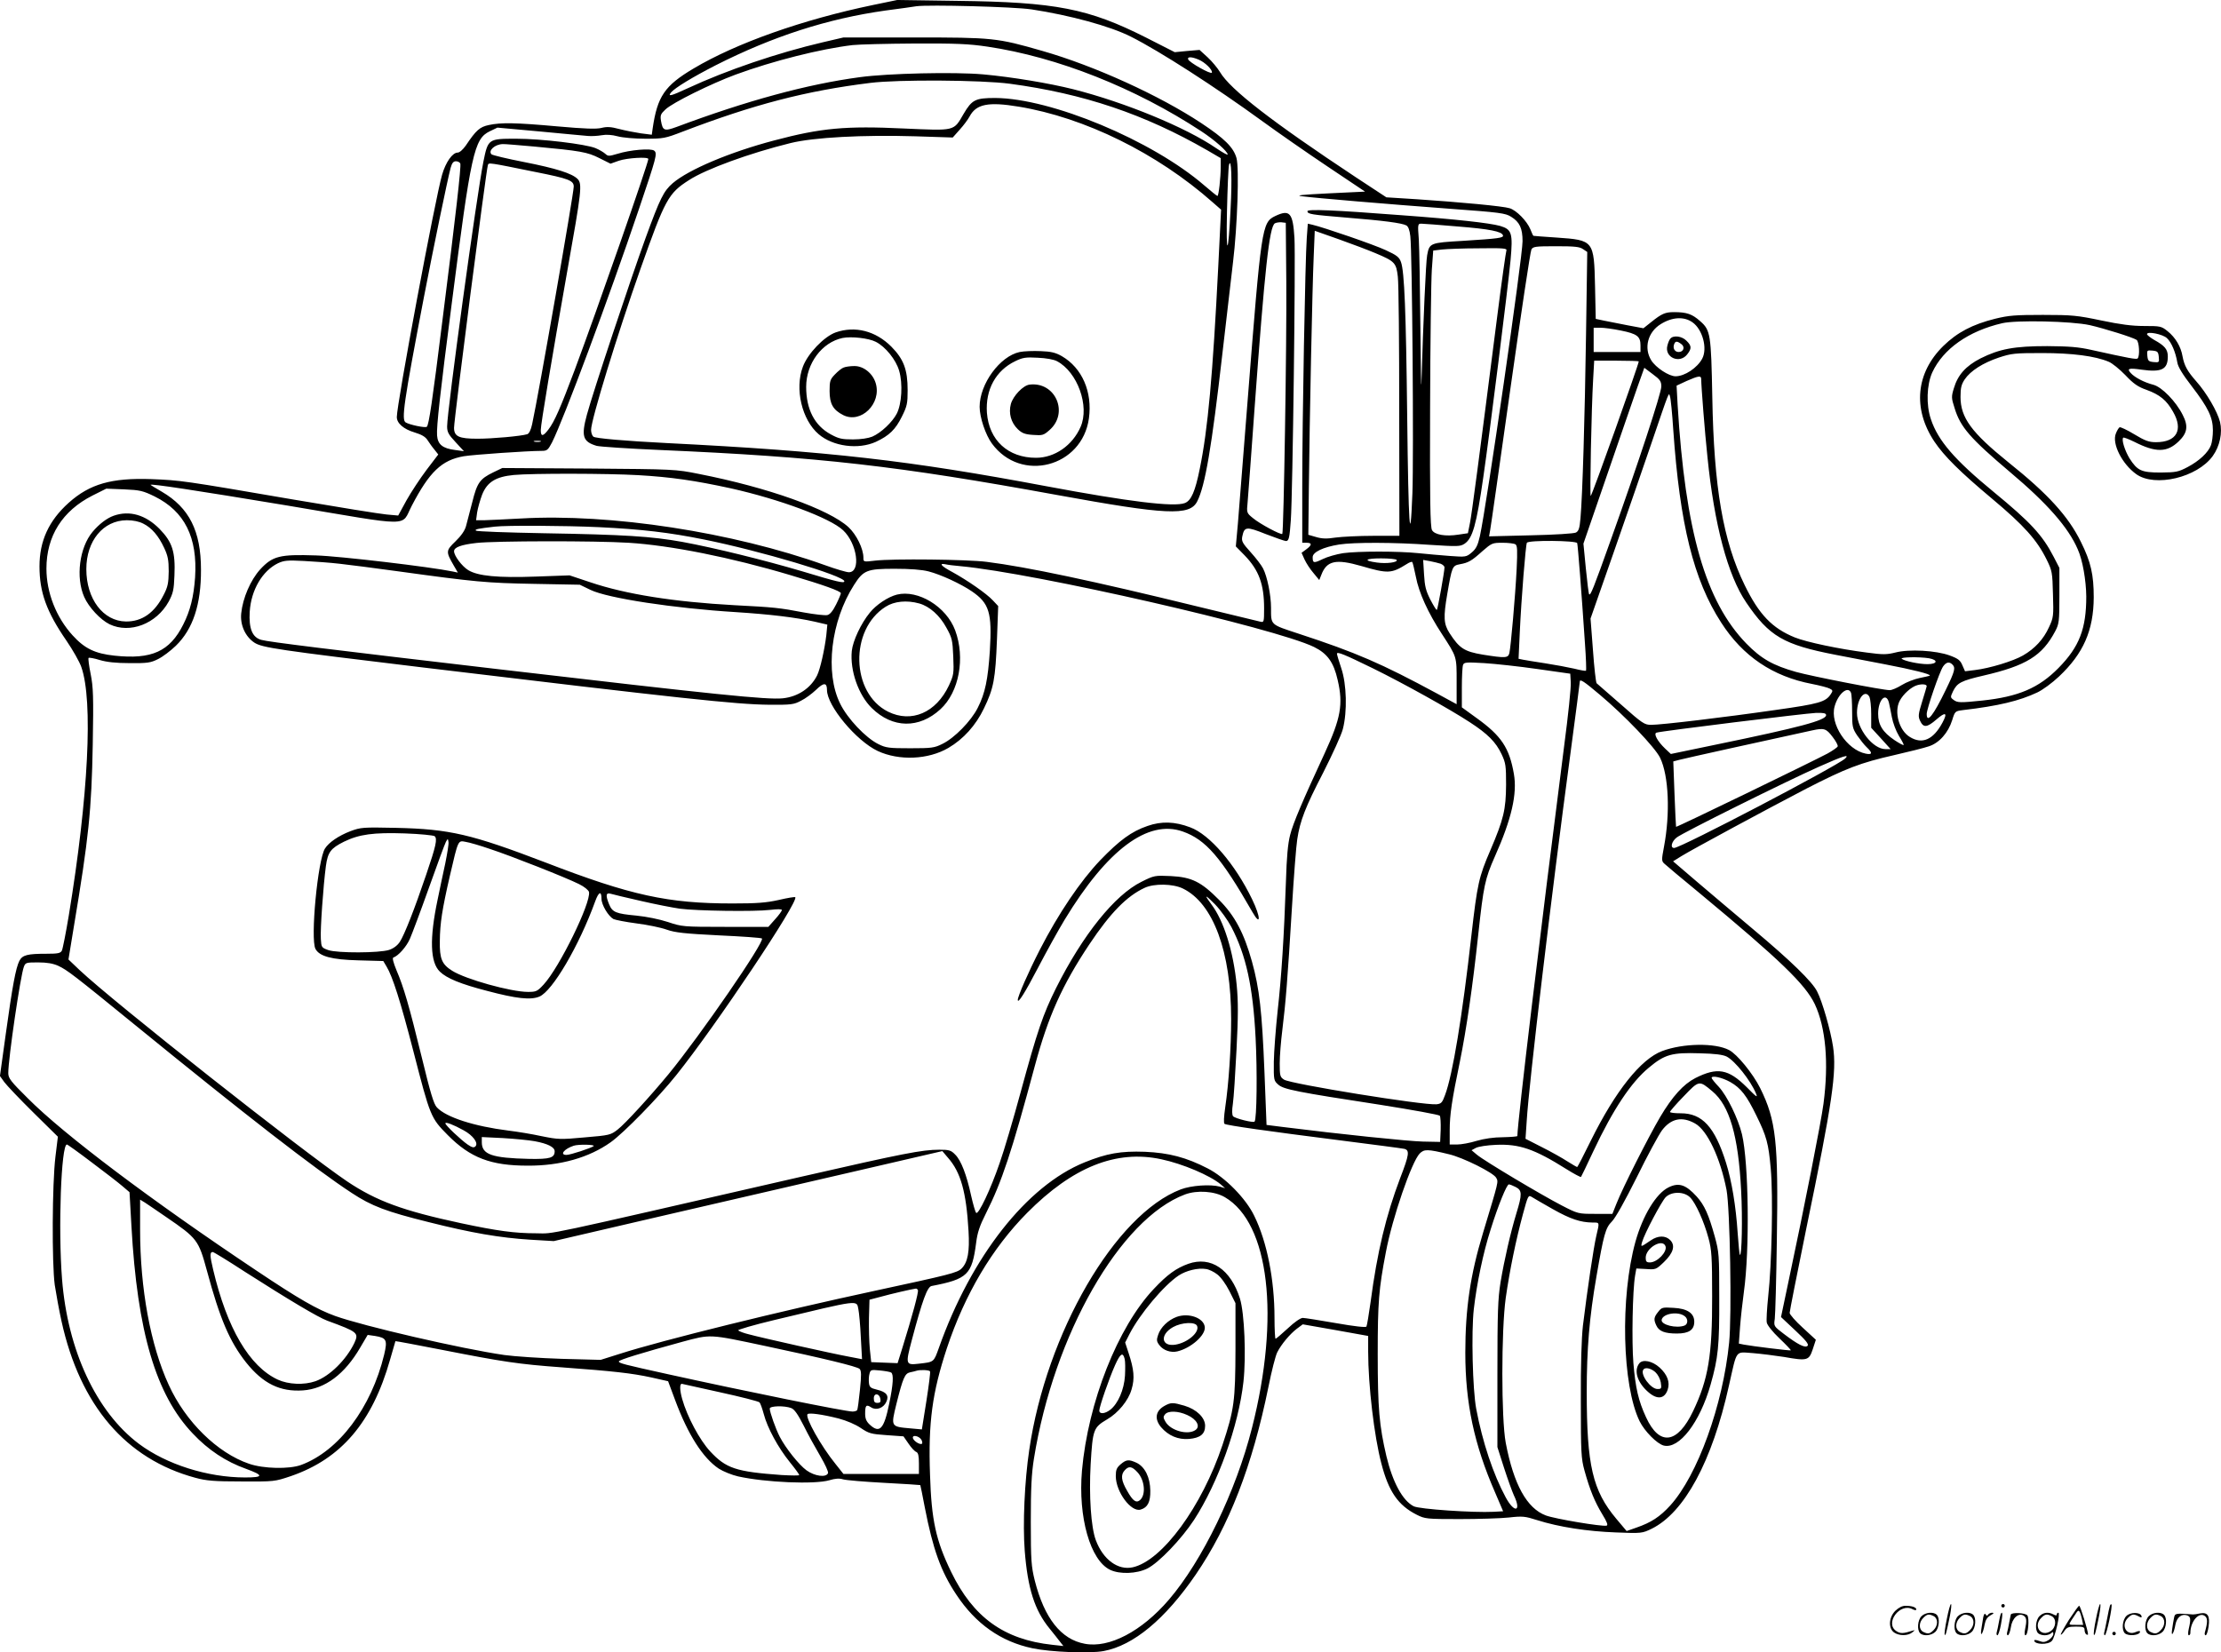 <svg version="1.0" xmlns="http://www.w3.org/2000/svg"
  viewBox="0 0 1280.432 952.824"
 preserveAspectRatio="xMidYMid meet">
<g transform="translate(-0.234,952.99) scale(0.1,-0.1)"
fill="#000000" stroke="none">
<path d="M5035 9501 c-404 -84 -787 -219 -1034 -366 -167 -99 -209 -161 -236
-346 l-5 -36 -63 8 c-34 5 -90 16 -125 25 -48 13 -71 14 -103 6 -29 -7 -95 -5
-252 9 -244 22 -326 23 -396 8 -53 -11 -74 -30 -133 -118 -17 -24 -36 -41 -47
-41 -30 0 -69 -55 -90 -128 -39 -134 -261 -1320 -261 -1397 0 -36 39 -70 103
-89 40 -12 62 -25 74 -44 10 -15 27 -40 40 -55 l22 -28 -67 -88 c-37 -49 -89
-128 -116 -176 l-48 -88 -67 6 c-36 3 -277 42 -536 86 -640 110 -650 111 -820
118 -230 8 -355 -28 -476 -136 -115 -103 -169 -220 -169 -367 0 -149 40 -261
155 -428 37 -54 76 -123 86 -152 69 -195 41 -746 -72 -1433 -17 -102 -35 -193
-40 -203 -8 -15 -23 -18 -88 -18 -111 0 -139 -7 -157 -41 -21 -42 -40 -145
-78 -419 l-34 -245 25 -35 c14 -19 89 -98 167 -175 l142 -140 -14 -115 c-19
-155 -21 -615 -4 -740 8 -52 25 -146 39 -209 107 -486 371 -795 772 -903 63
-17 107 -21 266 -21 189 -1 190 -1 285 31 290 100 469 311 571 671 16 57 30
105 31 107 2 1 125 -22 273 -51 346 -68 438 -82 686 -100 298 -22 405 -34 515
-58 l98 -22 41 -110 c74 -199 160 -333 251 -394 25 -16 76 -37 112 -45 158
-35 441 -47 526 -22 33 10 57 12 79 5 17 -5 124 -14 237 -20 113 -6 206 -12
208 -13 1 -2 13 -59 26 -129 47 -241 92 -368 182 -503 111 -168 257 -271 439
-309 103 -22 331 -31 410 -16 172 32 354 183 531 441 192 281 326 626 419
1082 18 91 41 181 51 200 24 47 72 104 112 135 l35 26 188 -33 189 -34 0 -90
c0 -195 35 -490 76 -645 42 -163 97 -242 204 -296 48 -24 56 -25 247 -25 109
0 237 4 284 9 79 9 94 7 163 -15 126 -40 290 -65 453 -71 150 -6 153 -5 207
21 189 93 349 388 446 826 48 212 34 194 138 187 48 -4 128 -14 179 -22 135
-24 144 -21 166 44 l18 55 -75 69 c-42 38 -76 77 -76 86 0 10 43 227 95 482
152 735 177 908 155 1054 -14 93 -62 261 -92 318 -28 56 -150 175 -367 357
-102 85 -247 209 -324 274 l-139 119 48 30 c65 40 484 266 720 389 228 117
310 149 509 194 83 19 171 41 197 50 60 19 112 78 135 151 16 52 17 52 62 58
205 24 325 53 429 102 30 14 86 55 125 92 140 132 199 265 200 456 0 130 -16
204 -74 320 -72 147 -190 277 -418 459 -212 171 -276 257 -276 377 0 53 5 72
24 101 34 50 105 95 197 126 73 24 91 26 249 26 174 0 305 -17 384 -50 20 -8
63 -43 96 -77 47 -50 73 -68 122 -85 77 -28 116 -60 153 -126 61 -105 21 -176
-98 -176 -41 0 -63 8 -126 46 -41 25 -80 43 -84 40 -5 -3 -15 -19 -21 -35 -25
-58 35 -177 118 -236 108 -76 350 -19 440 105 41 57 57 134 42 197 -15 60 -78
168 -137 234 -51 58 -69 90 -79 144 -9 55 -41 109 -86 145 -36 29 -42 30 -135
30 -71 0 -138 9 -248 32 -138 29 -168 32 -336 32 -160 0 -197 -3 -275 -22
-132 -33 -219 -79 -299 -157 -158 -155 -178 -361 -52 -551 57 -85 149 -176
333 -330 185 -155 259 -238 315 -352 31 -63 33 -73 36 -199 4 -125 3 -135 -23
-190 -31 -69 -82 -124 -150 -163 -57 -33 -193 -74 -277 -84 l-57 -7 -15 34
c-12 29 -24 39 -73 57 -78 29 -235 38 -314 17 -49 -12 -70 -13 -165 0 -158 20
-347 60 -414 87 -131 53 -207 133 -289 301 -125 255 -178 565 -187 1085 -7
362 -10 386 -70 438 -46 41 -77 52 -151 52 -51 0 -71 -9 -132 -58 l-44 -35
-91 17 c-50 10 -112 22 -137 27 l-47 10 -4 187 c-6 266 -7 267 -222 282 -72 5
-132 9 -133 10 -2 0 -10 17 -18 38 -20 48 -80 109 -119 121 -36 12 -283 35
-536 52 l-175 11 -175 115 c-485 321 -725 507 -784 607 -14 23 -46 62 -71 85
l-47 43 -71 -6 -72 -7 -165 84 c-333 168 -520 205 -1090 212 l-345 5 -140 -29z
m913 -25 c223 -34 455 -97 575 -158 165 -83 485 -289 757 -487 85 -62 253
-179 374 -260 l218 -146 -208 -10 c-163 -8 -197 -12 -154 -17 77 -10 477 -44
852 -72 287 -21 319 -25 352 -46 49 -30 66 -66 66 -141 0 -94 -208 -1530 -246
-1701 -12 -53 -22 -73 -47 -94 -31 -26 -34 -27 -127 -20 -52 4 -133 11 -180
16 -115 12 -349 12 -435 0 -38 -6 -91 -21 -117 -34 -52 -25 -58 -24 -58 11 0
29 60 58 153 73 84 13 315 13 524 -2 158 -10 173 -10 198 6 47 31 69 107 109
386 36 246 143 1100 157 1251 14 155 7 176 -60 196 -60 17 -256 39 -571 62
-389 30 -540 36 -540 23 0 -17 22 -20 225 -37 212 -17 319 -31 345 -45 11 -6
19 -26 23 -62 11 -95 20 -1268 12 -1483 -13 -333 -23 -192 -30 440 -7 609 -16
840 -36 894 -10 28 -24 39 -87 68 -68 32 -359 132 -424 147 l-26 6 -6 -83 c-9
-124 -26 -1055 -26 -1428 l0 -329 25 0 c32 0 32 -13 -2 -38 l-27 -20 17 -38
c10 -22 33 -57 52 -79 l33 -40 12 30 c31 82 84 93 230 51 154 -45 174 -44 262
11 15 10 29 15 32 12 3 -3 12 -41 21 -85 17 -91 70 -208 150 -330 87 -134 85
-128 85 -274 l0 -131 -112 61 c-324 175 -465 236 -800 346 -164 54 -158 48
-158 149 0 73 -22 181 -46 227 -9 18 -41 60 -71 93 -47 52 -54 64 -49 90 12
59 23 60 136 15 57 -22 109 -40 116 -40 17 0 21 19 28 120 11 153 28 1512 21
1628 -9 145 -27 166 -111 126 -77 -37 -80 -62 -159 -1064 -25 -316 -50 -635
-56 -708 l-12 -133 51 -52 c82 -85 112 -166 112 -305 0 -80 -1 -82 -22 -77
-13 3 -178 43 -368 89 -592 145 -978 227 -1210 256 -108 14 -541 19 -642 7
-68 -8 -68 -8 -68 17 0 52 -40 133 -86 176 -112 103 -465 229 -863 307 -134
27 -142 27 -635 31 l-498 3 -52 -25 c-78 -38 -93 -60 -121 -172 -14 -54 -30
-117 -36 -138 -7 -26 -28 -56 -61 -88 -55 -53 -56 -59 -11 -137 l25 -43 -28 6
c-130 27 -653 89 -790 93 -209 7 -250 -3 -322 -81 -55 -61 -100 -164 -109
-253 -7 -66 23 -134 76 -169 45 -29 132 -42 971 -143 1489 -179 1806 -213
1995 -215 129 -1 144 1 185 23 25 12 64 41 87 63 44 43 63 43 63 -1 0 -91 169
-294 293 -352 123 -57 291 -50 407 18 87 51 158 130 205 228 56 116 66 168 75
399 l7 191 -31 33 c-36 39 -146 115 -233 163 -64 34 -81 53 -40 45 12 -3 51
-8 87 -11 431 -40 1812 -356 2038 -466 77 -38 113 -88 136 -190 33 -141 18
-221 -75 -423 -127 -274 -182 -403 -199 -471 -13 -50 -20 -129 -24 -265 -11
-320 -26 -554 -48 -750 -11 -102 -21 -234 -22 -293 -1 -106 0 -109 26 -132 31
-27 105 -42 588 -116 184 -29 338 -57 343 -63 4 -6 6 -42 5 -81 l-3 -70 -100
2 c-85 2 -472 42 -806 84 l-95 12 -12 306 c-14 350 -29 481 -72 636 -46 165
-99 265 -190 356 -103 104 -157 131 -278 137 -92 4 -95 4 -169 -33 -154 -76
-338 -305 -493 -614 -74 -149 -107 -244 -204 -601 -41 -151 -95 -335 -121
-408 -51 -149 -122 -299 -135 -286 -5 5 -18 50 -29 99 -26 120 -58 204 -92
237 -24 25 -35 28 -91 28 -100 0 -207 -21 -793 -155 -1543 -354 -1421 -328
-1530 -327 -126 0 -227 14 -434 58 -336 72 -488 128 -657 241 -256 173 -1347
1034 -1543 1219 l-64 61 31 189 c86 514 102 671 109 1049 5 279 3 332 -12 408
-10 49 -15 90 -12 93 3 3 32 -2 64 -12 40 -12 93 -18 173 -18 102 -1 121 2
163 23 27 13 73 48 103 77 99 96 146 239 145 439 0 223 -68 357 -225 449 -36
21 -66 39 -66 40 0 8 250 -30 793 -120 731 -123 649 -123 713 -1 102 196 173
264 300 286 53 9 367 31 450 31 30 0 36 5 59 49 68 136 325 825 501 1346 101
299 107 320 88 336 -18 15 -139 5 -212 -18 -48 -14 -54 -15 -70 0 -10 9 -35
24 -57 33 -57 23 -311 54 -456 54 -162 0 -163 0 -190 -133 -38 -190 -209
-1434 -209 -1526 0 -33 8 -47 49 -91 l48 -52 -51 7 c-72 9 -100 32 -104 84 -4
48 18 247 84 756 112 873 129 954 220 998 l44 21 243 -22 c133 -13 258 -24
278 -26 20 -2 56 0 79 4 27 5 60 3 93 -6 29 -8 101 -14 160 -14 103 0 114 2
215 41 411 157 710 235 1082 281 159 20 641 17 805 -5 424 -57 775 -175 1138
-384 l77 -45 0 -47 c0 -67 -12 -171 -19 -171 -3 0 -37 27 -76 61 -301 260
-882 502 -1205 504 -115 0 -134 -10 -182 -91 -59 -102 -46 -98 -345 -85 -336
16 -477 3 -748 -69 -254 -67 -491 -167 -584 -246 -53 -46 -73 -87 -156 -314
-87 -239 -306 -897 -339 -1021 -34 -125 -24 -156 56 -180 18 -5 184 -16 368
-24 918 -40 1365 -91 2290 -260 626 -114 761 -121 804 -37 46 89 84 313 146
857 23 198 50 434 61 525 25 205 36 537 20 598 -17 62 -69 113 -203 202 -242
160 -615 330 -915 416 -264 76 -285 78 -743 78 l-405 0 -120 -28 c-260 -61
-552 -160 -778 -265 -97 -45 -117 -50 -96 -24 23 27 125 89 258 157 330 167
644 268 976 315 83 11 164 22 180 25 71 10 564 -3 663 -18z m-253 -215 c404
-60 852 -238 1233 -488 79 -52 152 -117 152 -134 0 -5 -30 12 -67 37 -174 119
-523 263 -822 339 -139 35 -355 71 -520 86 -167 15 -549 6 -711 -16 -306 -41
-653 -136 -1057 -287 -71 -26 -80 -22 -90 35 -5 32 -2 40 26 66 41 39 264 149
405 201 215 79 489 148 674 170 37 4 198 8 357 9 239 1 313 -2 420 -18z m1218
-75 c36 -15 81 -59 76 -75 -5 -12 -131 59 -137 77 -5 16 21 15 61 -2z m-1038
-271 c381 -63 798 -268 1119 -552 l48 -42 -16 -323 c-32 -634 -60 -944 -107
-1172 -26 -129 -49 -183 -86 -197 -62 -24 -323 8 -798 97 -792 149 -1254 202
-2190 249 -237 12 -411 27 -422 37 -7 6 -13 23 -13 39 0 57 151 550 285 929
142 401 160 435 279 511 98 64 351 156 586 214 135 33 416 48 720 39 l215 -7
40 45 c22 24 48 59 57 76 38 72 108 86 283 57z m-2794 -230 c269 -25 308 -32
377 -67 l64 -32 48 17 c46 16 170 24 170 10 0 -24 -294 -867 -425 -1218 -80
-213 -116 -297 -151 -342 -31 -41 -44 -42 -44 -3 0 34 62 403 154 924 81 454
86 496 58 524 -32 32 -123 61 -311 98 -97 19 -180 39 -185 44 -21 21 19 58 65
59 8 1 89 -6 180 -14z m-425 -98 c6 -16 -27 -305 -102 -897 -60 -483 -79 -609
-91 -621 -8 -8 -99 11 -122 25 -25 16 -12 110 105 721 56 291 135 673 154 746
8 29 16 39 31 39 11 0 22 -6 25 -13z m4441 -257 c-13 -277 -27 -290 -21 -20 3
135 8 256 12 270 13 45 18 -84 9 -250z m-4007 208 c191 -38 220 -49 220 -84 0
-41 -202 -1197 -240 -1371 -7 -33 -18 -54 -28 -57 -35 -11 -201 -26 -287 -26
-107 0 -135 13 -135 63 0 49 185 1486 195 1515 5 15 0 16 275 -40z m4328 -633
c3 -340 -15 -1445 -23 -1454 -8 -7 -130 58 -169 91 -37 30 -37 31 -31 92 3 33
21 277 40 541 59 806 85 1046 117 1067 7 4 24 7 38 6 l25 -3 3 -340z m987 319
c188 -15 255 -29 262 -51 5 -15 -24 -19 -231 -32 -189 -11 -193 -12 -206 -83
-7 -36 -22 -366 -33 -738 -2 -47 -4 100 -6 325 -2 226 -6 452 -9 503 -7 90 -6
92 15 92 11 0 105 -7 208 -16z m-473 -154 c112 -47 120 -56 129 -136 5 -38 8
-390 8 -781 l1 -713 -151 0 c-82 0 -180 -5 -217 -10 -51 -8 -78 -7 -112 3
l-45 13 3 269 c4 383 20 1163 28 1337 l6 147 139 -49 c76 -27 171 -63 211 -80z
m1197 23 l24 -16 -7 -476 c-7 -477 -20 -923 -32 -1059 -5 -58 -10 -74 -26 -83
-11 -6 -122 -13 -260 -16 l-241 -6 6 34 c4 19 56 387 117 818 61 431 115 792
121 802 9 17 23 19 142 19 108 0 137 -3 156 -17z m-442 -7 c-3 -8 -27 -176
-52 -373 -108 -845 -147 -1142 -158 -1198 l-12 -60 -54 -8 c-75 -12 -138 -1
-153 26 -10 17 -13 174 -11 707 1 377 6 735 10 795 l8 110 50 6 c28 3 124 7
214 7 138 2 162 0 158 -12z m1073 -415 c58 -41 87 -150 56 -209 -28 -53 -101
-102 -154 -102 -38 0 -114 50 -140 92 -44 71 -20 163 55 209 66 41 134 45 183
10z m2290 -16 c83 -19 247 -70 270 -85 15 -10 20 -93 6 -107 -7 -7 -49 1 -266
49 -75 17 -129 21 -255 22 -190 0 -275 -16 -385 -71 -85 -44 -131 -95 -154
-174 -14 -46 -14 -55 5 -113 33 -109 91 -175 319 -368 215 -181 337 -320 391
-446 28 -62 48 -179 49 -272 0 -186 -40 -290 -160 -412 -114 -116 -232 -166
-440 -188 -126 -13 -143 -13 -165 4 -19 14 -19 16 -3 50 24 48 46 60 175 90
247 57 339 114 414 256 22 42 24 56 24 205 l0 160 -33 64 c-65 126 -134 200
-347 375 -224 184 -320 295 -361 419 -28 82 -24 198 8 269 63 136 209 239 403
284 81 19 400 12 505 -11z m-2704 -31 c95 -19 114 -34 114 -86 l0 -38 -135 0
-135 0 0 70 0 70 39 0 c21 0 74 -7 117 -16z m3149 -44 c26 -24 50 -81 60 -141
4 -25 31 -69 82 -135 96 -125 123 -181 123 -256 0 -31 -5 -69 -11 -85 -16 -43
-68 -91 -134 -126 -55 -29 -68 -31 -155 -32 -112 0 -135 10 -181 82 -27 45
-47 108 -36 119 3 3 31 -8 64 -24 124 -63 189 -62 256 3 50 48 56 88 23 152
-39 78 -120 161 -169 174 -54 14 -107 42 -130 67 -25 27 -13 31 63 20 115 -16
150 2 150 76 0 41 -17 62 -79 96 -22 13 -41 28 -41 33 0 18 91 0 115 -23z
m-47 -108 c3 -32 2 -33 -30 -30 -29 3 -33 7 -36 36 -3 32 -2 33 30 30 29 -3
33 -7 36 -36z m-2998 -26 c0 -17 -267 -767 -277 -776 -6 -6 4 505 14 673 l6
107 128 0 c71 0 129 -2 129 -4z m130 -145 c0 -38 -132 -440 -290 -881 -103
-289 -118 -325 -126 -317 -3 2 -11 69 -19 148 l-14 144 136 395 c75 217 153
445 175 507 l40 112 49 -37 c42 -31 49 -41 49 -71z m230 42 c0 -40 21 -308 36
-448 39 -389 117 -684 224 -840 132 -195 215 -243 514 -301 72 -14 201 -39
286 -55 162 -31 265 -57 258 -65 -3 -2 -29 -8 -59 -14 -30 -6 -76 -24 -102
-40 -27 -17 -58 -30 -70 -30 -41 0 -450 80 -540 105 -134 38 -201 76 -287 164
-235 242 -352 648 -396 1377 l-6 110 58 27 c71 31 84 32 84 10z m-161 -293
c38 -545 117 -864 276 -1110 125 -195 298 -311 523 -354 46 -9 92 -21 103 -27
18 -9 19 -13 6 -32 -29 -45 -68 -56 -317 -91 -297 -43 -660 -86 -718 -86 -39
0 -50 7 -174 117 -73 64 -137 119 -141 123 -4 4 -14 89 -21 190 l-14 183 135
386 c74 212 170 490 213 616 111 325 102 302 110 279 4 -10 13 -98 19 -194z
m-6531 -67 c-10 -2 -26 -2 -35 0 -10 3 -2 5 17 5 19 0 27 -2 18 -5z m562 -193
c191 -11 328 -31 535 -76 282 -63 573 -171 648 -242 81 -76 104 -242 33 -242
-13 0 -75 18 -138 41 -531 190 -1235 299 -1753 269 -88 -5 -182 -9 -209 -10
l-49 0 6 45 c4 25 17 71 29 103 29 72 78 103 183 113 108 10 542 9 715 -1z
m-2786 -123 c173 -86 248 -236 233 -467 -8 -112 -28 -192 -68 -271 -78 -156
-182 -203 -397 -180 -112 12 -172 41 -241 117 -95 104 -151 247 -151 385 0
188 92 333 265 421 l80 40 102 -4 c93 -4 109 -8 177 -41z m2561 -177 c248 -12
407 -31 605 -71 324 -65 810 -210 810 -241 0 -13 -37 -5 -245 58 -217 64 -500
134 -689 169 -178 32 -333 42 -801 50 -209 4 -384 10 -389 15 -8 8 13 12 109
23 67 8 404 6 600 -3z m171 -90 c242 -15 589 -84 934 -187 186 -55 290 -92
290 -104 0 -5 -12 -34 -27 -64 -19 -38 -35 -58 -51 -62 -13 -3 -74 4 -135 15
-141 27 -170 30 -401 42 -347 19 -626 63 -830 132 l-120 40 -195 -7 c-218 -8
-333 3 -389 37 -36 22 -82 83 -82 109 0 23 41 38 130 48 106 12 683 13 876 1z
m5469 -2 c4 -13 25 -284 45 -582 6 -82 8 -151 6 -154 -3 -2 -33 3 -68 12 -35
8 -110 22 -168 31 -58 9 -116 18 -129 21 l-24 5 7 152 c9 197 34 505 41 517
10 16 285 13 290 -2z m-356 -7 c11 -7 12 -34 7 -142 -8 -160 -34 -451 -42
-485 -7 -29 -22 -30 -154 -9 -106 18 -134 36 -191 124 -34 53 -36 92 -13 226
27 157 29 163 72 171 50 9 68 19 131 76 53 46 57 48 115 48 34 0 67 -4 75 -9z
m-685 -90 c9 -14 -58 -23 -114 -15 -81 11 -68 24 24 24 47 0 87 -4 90 -9z
m-6094 -22 c52 -6 205 -25 340 -44 442 -61 507 -67 780 -72 l265 -5 62 -30
c100 -48 481 -106 838 -128 200 -13 342 -30 454 -55 l73 -17 -6 -62 c-10 -83
-35 -194 -53 -231 -37 -74 -111 -123 -198 -132 -91 -9 -384 21 -1640 168 -974
114 -1325 157 -1366 169 -52 14 -73 65 -67 163 8 125 73 235 163 279 35 16 54
18 150 13 61 -3 153 -10 205 -16z m6348 0 c12 -5 22 -14 22 -21 0 -23 -39
-241 -44 -245 -3 -3 -19 24 -37 58 -27 53 -33 79 -37 147 l-5 83 39 -7 c22 -4
49 -11 62 -15z m-2953 -44 c71 -18 187 -72 250 -115 101 -69 117 -123 104
-342 -11 -166 -27 -246 -70 -330 -38 -76 -135 -175 -204 -208 -46 -23 -62 -25
-185 -25 -122 0 -140 2 -184 24 -73 36 -178 147 -220 233 -89 179 -54 476 80
685 54 85 75 93 234 93 89 0 156 -5 195 -15z m2562 -559 c175 -86 445 -236
559 -311 103 -67 150 -114 183 -184 24 -51 26 -67 26 -176 -1 -144 -14 -199
-91 -379 -66 -153 -75 -193 -109 -491 -52 -463 -108 -804 -152 -920 -16 -44
-22 -50 -49 -53 -74 -7 -840 117 -879 142 -23 15 -25 22 -25 94 0 43 7 129 15
192 19 153 31 300 55 700 11 184 25 364 31 400 16 107 47 186 150 385 53 105
105 218 113 251 26 100 22 259 -9 350 -14 41 -25 79 -25 84 0 14 43 -4 207
-84z m3206 58 c55 -10 49 -34 -9 -34 -49 0 -133 18 -148 31 -11 10 100 12 157
3z m-2258 -62 l190 -27 3 -50 c2 -28 -15 -192 -38 -365 -139 -1086 -268 -2159
-270 -2251 0 -3 -37 -6 -82 -7 -53 0 -108 -8 -153 -21 -38 -12 -89 -21 -112
-21 l-43 0 0 83 c0 88 12 171 59 397 37 183 73 427 106 735 30 276 38 316 95
445 97 217 130 363 110 477 -26 150 -72 220 -216 323 l-84 61 0 114 c0 62 3
121 7 131 6 15 18 16 122 10 64 -4 202 -19 306 -34z m2393 26 c19 -19 15 -37
-38 -146 -71 -147 -110 -197 -110 -139 0 28 73 241 94 273 18 26 36 30 54 12z
m-2033 -174 c143 -120 319 -304 348 -364 50 -103 59 -321 22 -515 -14 -74 -14
-81 3 -96 9 -9 100 -85 202 -169 466 -387 610 -526 665 -641 63 -135 81 -337
50 -573 -14 -107 -108 -585 -205 -1041 l-40 -190 82 -77 c61 -57 80 -80 71
-89 -14 -14 -57 8 -137 69 -58 44 -58 45 -52 86 3 23 9 228 12 456 9 565 -4
689 -96 875 -42 84 -133 196 -180 220 -81 42 -265 39 -385 -6 -123 -46 -270
-231 -411 -516 -41 -84 -77 -153 -79 -153 -3 0 -28 15 -57 33 -29 19 -95 56
-147 82 l-94 48 7 104 c13 217 142 1299 251 2110 30 226 55 416 55 422 0 18
25 1 115 -75z m1885 49 c0 -3 -12 -42 -26 -88 -23 -74 -24 -87 -12 -112 19
-41 40 -39 94 8 53 46 66 40 35 -18 -53 -99 -117 -127 -188 -83 -62 37 -92
144 -59 208 20 39 68 82 102 91 28 8 54 5 54 -6z m-436 -39 c3 -9 6 -57 6
-108 0 -86 2 -96 29 -137 17 -24 41 -55 55 -68 35 -33 33 -45 -6 -37 -108 22
-207 171 -179 272 20 74 78 122 95 78z m106 -23 c5 -11 10 -55 10 -99 l0 -79
56 -61 56 -62 -30 0 c-72 0 -164 117 -164 209 0 82 46 140 72 92z m112 -32 c3
-13 11 -51 17 -84 6 -33 24 -81 41 -109 17 -27 29 -50 27 -52 -2 -3 -26 10
-53 28 -68 46 -94 88 -94 152 0 80 45 127 62 65z m-362 -73 c0 -30 -150 -70
-635 -170 l-260 -54 -33 31 c-44 42 -68 86 -50 92 26 9 864 112 921 114 43 1
57 -2 57 -13z m37 -125 c19 -24 32 -49 30 -55 -2 -6 -28 -24 -58 -41 -82 -44
-871 -427 -874 -423 -1 2 -5 87 -9 190 l-7 187 38 10 c30 8 468 105 763 169
68 15 81 11 117 -37z m73 -125 c-45 -43 -948 -516 -986 -516 -24 0 -15 37 14
60 33 27 633 325 822 409 139 62 178 74 150 47z m-3818 -750 c175 -85 278
-365 278 -752 0 -167 -14 -374 -34 -509 -8 -56 -10 -92 -4 -96 14 -9 256 -43
658 -94 195 -25 365 -47 378 -50 32 -8 29 -33 -24 -170 -81 -214 -132 -425
-170 -713 -10 -72 -21 -137 -24 -142 -4 -6 -68 1 -176 20 -93 16 -179 30 -191
30 -13 0 -48 -24 -86 -60 -36 -33 -67 -60 -71 -60 -3 0 -6 54 -6 120 0 220
-43 439 -117 589 -48 100 -168 222 -268 273 -124 64 -224 90 -362 96 -140 5
-219 -9 -348 -61 -333 -135 -653 -542 -840 -1070 -30 -83 -27 -81 -115 -91
-77 -9 -78 -4 -41 136 61 230 89 307 114 312 208 40 233 65 257 250 7 57 20
97 56 168 92 183 148 351 283 854 77 285 157 463 314 699 121 181 215 277 318
325 55 26 164 24 221 -4z m279 -221 c85 -163 125 -345 140 -640 10 -193 7
-470 -6 -483 -8 -8 -112 18 -124 31 -6 8 -7 33 -1 72 5 33 14 174 21 312 10
194 10 280 1 372 -19 194 -74 371 -146 466 -44 59 -37 59 21 0 32 -33 74 -92
94 -130z m-6762 -225 c51 -24 89 -53 441 -340 638 -520 1037 -830 1251 -970
114 -75 198 -107 444 -168 246 -62 409 -90 585 -101 l135 -8 615 143 c338 78
842 195 1120 259 l505 117 33 -39 c73 -83 105 -196 118 -422 7 -119 -4 -180
-40 -216 -25 -25 -66 -35 -511 -131 -526 -113 -1213 -282 -1459 -361 l-111
-35 -225 6 c-124 4 -272 14 -330 22 -249 36 -813 167 -975 225 -105 38 -208
97 -453 261 -608 406 -1110 784 -1319 994 -99 98 -113 116 -113 146 0 83 70
561 90 613 9 24 14 25 82 25 51 0 86 -6 117 -20z m9618 -523 c48 -25 137 -137
168 -211 12 -29 6 -25 -53 35 -106 105 -169 116 -296 52 -68 -35 -132 -105
-203 -225 -66 -112 -216 -408 -252 -500 l-23 -58 -99 0 c-98 0 -99 0 -194 49
-116 60 -445 256 -488 292 l-31 26 24 13 c14 8 66 16 116 18 135 6 221 -23
407 -140 43 -27 81 -47 84 -45 2 3 35 70 72 150 112 238 217 396 319 480 92
77 133 88 293 83 88 -2 134 -8 156 -19z m21 -147 c61 -35 94 -78 150 -193 59
-120 70 -160 83 -308 14 -157 6 -548 -15 -737 -7 -68 -11 -135 -8 -149 3 -15
33 -53 73 -91 38 -36 67 -67 66 -69 -4 -3 -223 24 -271 33 l-29 6 7 97 c4 53
14 143 22 201 34 243 28 744 -11 909 -22 90 -85 221 -134 274 -23 24 -41 47
-41 51 0 16 60 3 108 -24z m-104 -53 c99 -82 150 -256 166 -570 9 -162 4 -385
-7 -373 -3 2 -8 60 -13 128 -10 152 -34 298 -67 403 -65 207 -137 285 -261
285 -34 0 -62 3 -62 8 0 4 35 45 79 90 89 93 89 93 165 29z m-99 -186 c70 -39
145 -198 181 -383 20 -108 31 -721 15 -880 -36 -362 -182 -765 -339 -939 -60
-66 -111 -99 -195 -128 l-57 -20 -59 70 c-137 163 -171 308 -171 732 0 247 15
430 56 666 42 243 52 280 89 317 21 21 75 118 144 256 60 123 126 244 145 270
52 68 115 82 191 39z m-9244 -224 c75 -56 155 -118 177 -137 l41 -35 11 -195
c34 -611 141 -973 353 -1196 90 -96 192 -163 307 -204 104 -38 103 -50 -5 -50
-216 0 -453 75 -612 194 -246 185 -411 540 -443 950 -23 290 -5 776 28 776 4
0 68 -46 143 -103z m7824 47 c82 -19 258 -107 273 -136 13 -25 17 -10 -76
-318 -73 -241 -102 -436 -102 -691 0 -290 51 -529 171 -804 l47 -110 -54 -3
c-117 -6 -430 15 -462 32 -64 33 -121 139 -157 289 -41 176 -50 274 -50 587 0
301 6 376 47 589 37 198 149 522 195 569 26 26 45 26 168 -4z m-1658 -29 c123
-26 281 -93 343 -145 l25 -22 -30 9 c-54 15 -166 7 -226 -16 -377 -144 -774
-827 -873 -1502 -27 -181 -38 -428 -26 -582 17 -217 57 -343 143 -448 23 -29
51 -63 61 -77 l19 -24 -64 7 c-278 30 -456 158 -583 420 -88 181 -114 299
-122 560 -11 302 13 475 97 730 104 312 260 576 463 781 262 264 513 365 773
309z m2043 -160 c38 -19 38 -42 5 -150 -34 -112 -70 -268 -92 -400 -15 -94
-18 -170 -18 -530 l0 -420 38 -119 c21 -65 47 -137 57 -159 46 -95 3 -105 -47
-12 -72 133 -134 319 -170 510 -21 110 -29 445 -14 576 17 147 54 325 97 459
44 141 93 260 105 260 6 0 23 -7 39 -15z m-1676 -59 c256 -150 319 -690 156
-1331 -92 -364 -286 -765 -479 -990 -156 -182 -344 -281 -485 -254 -137 25
-233 148 -288 364 -20 81 -23 114 -23 340 0 194 4 275 18 363 115 717 497
1384 871 1524 70 26 171 19 230 -16z m1891 -69 c101 -57 159 -76 228 -77 43 0
41 4 22 -78 -15 -63 -52 -312 -77 -517 -8 -72 -13 -222 -12 -435 0 -298 2
-331 21 -400 31 -112 59 -180 102 -251 29 -47 35 -65 25 -67 -27 -6 -297 39
-350 59 -109 41 -185 178 -231 419 -26 138 -26 648 0 835 23 161 59 335 99
483 30 110 31 112 52 99 11 -7 66 -39 121 -70z m-7995 -45 c180 -123 187 -133
235 -309 75 -278 131 -410 227 -531 97 -121 195 -169 327 -160 128 9 241 94
330 247 l43 73 42 -6 c67 -11 73 -23 53 -108 -74 -306 -262 -556 -479 -636
-68 -25 -217 -22 -300 7 -182 62 -366 242 -463 455 -105 228 -165 555 -165
895 l0 173 28 -17 c15 -10 70 -47 122 -83z m451 -314 c255 -163 426 -265 478
-284 177 -65 183 -70 156 -129 -47 -97 -142 -191 -224 -220 -66 -23 -156 -19
-217 9 -164 76 -293 296 -373 635 -19 80 -20 101 -2 101 5 0 87 -50 182 -112z
m3883 -107 c6 -9 -32 -149 -91 -339 l-26 -83 -76 3 -76 3 -8 75 c-4 41 -6 122
-5 180 l3 105 65 17 c57 16 182 45 202 47 4 1 9 -3 12 -8z m-343 -111 c4 -19
11 -92 14 -161 l7 -127 -78 15 c-93 17 -495 107 -573 128 -30 7 -58 18 -63 23
-4 4 88 31 209 60 497 119 473 116 484 62z m-541 -211 c344 -73 533 -119 548
-133 10 -10 11 -34 2 -121 -6 -60 -13 -112 -16 -117 -3 -4 -15 -8 -27 -8 -40
0 -618 117 -1062 215 -259 57 -285 64 -285 74 0 9 131 49 365 113 167 45 154
45 475 -23z m730 -154 c15 -10 12 -67 -11 -178 -30 -148 -55 -176 -113 -122
-19 18 -26 34 -26 63 0 48 6 55 35 36 29 -19 71 -4 87 32 17 36 1 57 -53 70
-38 9 -44 15 -47 38 -2 16 -1 40 3 54 6 23 9 24 60 19 30 -3 59 -8 65 -12z
m224 7 c3 -5 -7 -82 -21 -172 l-26 -163 -66 6 c-114 10 -113 9 -81 140 38 152
49 176 78 183 15 3 32 7 37 9 21 7 74 5 79 -3z m-1210 -121 c119 -26 221 -52
227 -58 5 -5 16 -36 25 -69 20 -77 82 -192 150 -276 30 -37 54 -70 54 -74 0
-4 -46 -3 -102 0 -263 19 -320 38 -412 137 -60 65 -132 199 -161 302 -14 50
-15 87 -2 87 2 0 101 -22 221 -49z m924 -39 c3 -17 -2 -22 -17 -22 -16 0 -21
6 -21 26 0 33 33 30 38 -4z m-514 -52 c18 -7 38 -35 72 -102 25 -51 69 -130
96 -176 27 -46 47 -89 44 -97 -10 -27 -77 -18 -124 16 -44 32 -121 129 -154
193 -24 46 -58 143 -58 163 0 16 85 18 124 3z m273 -60 c48 -13 97 -34 128
-55 46 -31 59 -35 148 -41 l98 -7 29 -42 c16 -24 36 -45 45 -48 11 -5 15 -22
15 -67 l0 -60 -217 0 -218 0 -46 58 c-83 102 -177 270 -161 287 9 9 84 -1 179
-25z m477 -122 c5 -9 7 -20 4 -23 -9 -9 -45 12 -52 30 -8 23 33 16 48 -7z
M6618 4767 c-93 -32 -161 -82 -273 -198 -115 -121 -240 -306 -348 -516 -66
-129 -127 -268 -127 -289 0 -25 42 42 116 184 48 92 117 217 154 278 245 404
480 580 681 509 133 -47 221 -149 402 -465 49 -86 48 -29 -2 74 -98 203 -245
374 -357 415 -89 34 -166 36 -246 8z M2023 4737 c-68 -26 -125 -65 -147 -100
-42 -66 -85 -522 -55 -579 23 -43 93 -62 247 -66 l144 -4 19 -32 c35 -58 80
-200 154 -486 98 -380 100 -386 199 -486 130 -131 248 -176 461 -176 187 -1
353 46 478 135 76 54 275 258 378 387 227 283 709 1004 686 1026 -2 3 -45 -4
-96 -16 -72 -16 -126 -20 -266 -20 -372 0 -585 46 -1077 236 -429 164 -553
193 -863 200 -192 4 -202 3 -262 -19z m485 -29 c17 -15 8 -56 -49 -223 -67
-198 -126 -348 -152 -387 -14 -21 -37 -38 -62 -46 -56 -18 -297 -19 -350 -1
-39 14 -40 16 -43 64 -4 54 14 307 29 420 11 81 28 103 104 141 88 43 171 54
350 48 88 -3 166 -11 173 -16z m62 -154 c-12 -54 -32 -150 -45 -213 -47 -223
-43 -360 13 -414 40 -39 121 -72 272 -111 169 -45 252 -54 302 -33 75 31 229
293 322 550 20 55 36 61 36 14 0 -35 39 -100 69 -117 11 -5 71 -17 133 -25 63
-8 141 -24 174 -36 48 -17 102 -23 301 -33 133 -6 245 -14 248 -18 18 -17
-355 -559 -539 -783 -104 -126 -250 -286 -293 -319 -40 -31 -46 -33 -190 -45
-140 -13 -154 -12 -248 7 -55 12 -140 26 -190 32 -200 25 -361 77 -414 134
-18 19 -37 82 -87 288 -74 302 -104 405 -146 503 -18 44 -25 71 -18 73 29 10
75 62 95 107 12 27 62 160 110 295 48 135 92 254 98 265 11 20 12 20 15 -1 2
-11 -7 -65 -18 -120z m255 81 c125 -41 441 -166 515 -203 31 -15 56 -36 58
-46 12 -62 -170 -434 -261 -533 -37 -40 -43 -43 -91 -43 -98 0 -360 73 -437
122 -59 37 -73 69 -71 172 1 102 13 180 58 376 49 210 46 204 92 195 20 -3 82
-21 137 -40z m870 -300 c82 -19 184 -39 226 -45 96 -13 433 -18 522 -7 41 5
67 5 67 -1 0 -5 -17 -29 -39 -53 l-39 -44 -248 0 c-245 0 -250 1 -331 28 -49
16 -122 31 -182 37 -118 11 -138 19 -157 65 -21 51 -19 69 9 61 12 -4 89 -22
172 -41z m-1020 -1323 c55 -30 87 -74 68 -93 -9 -9 -20 -6 -45 11 -40 28 -128
111 -128 122 0 10 45 -7 105 -40z m410 -63 c75 -14 115 -34 115 -58 0 -38 -27
-46 -146 -44 -216 5 -274 25 -274 96 l0 30 123 -6 c67 -4 149 -12 182 -18z
m340 -28 c-13 -11 -134 -51 -157 -51 -41 0 -13 35 42 53 27 9 124 7 115 -2z
M4820 7613 c-67 -24 -161 -122 -189 -198 -48 -127 -6 -306 91 -389 83 -71 228
-90 330 -44 77 36 113 71 150 146 30 60 33 76 33 152 0 119 -23 179 -94 251
-91 91 -209 121 -321 82z m231 -54 c56 -28 117 -104 135 -167 22 -74 15 -192
-14 -248 -25 -48 -90 -110 -141 -132 -22 -9 -65 -16 -111 -16 -64 0 -82 4
-128 29 -94 51 -142 145 -142 274 0 135 91 257 210 282 51 10 150 -1 191 -22z
M4865 7410 c-11 -4 -33 -22 -50 -40 -27 -28 -30 -38 -30 -95 0 -74 20 -109 79
-139 102 -51 222 67 187 184 -17 57 -71 100 -124 99 -23 0 -51 -4 -62 -9z
M5881 7500 c-114 -24 -231 -184 -231 -316 0 -60 34 -162 71 -212 167 -228 520
-136 559 145 21 153 -39 291 -156 359 -35 20 -61 27 -121 29 -43 2 -98 0 -122
-5z m215 -53 c118 -62 189 -259 136 -379 -47 -107 -149 -178 -257 -178 -161 0
-271 101 -283 260 -9 133 51 243 163 297 43 21 61 24 130 20 48 -2 93 -10 111
-20z M5938 7312 c-37 -4 -95 -65 -108 -112 -14 -53 1 -107 40 -145 24 -23 41
-30 88 -33 55 -4 61 -2 95 28 113 99 34 280 -115 262z M9632 7577 c-6 -6 -13
-24 -17 -40 -18 -68 70 -107 114 -51 27 34 26 50 -4 79 -26 27 -76 33 -93 12z
m63 -31 c23 -16 14 -46 -15 -46 -23 0 -35 22 -26 45 7 19 17 19 41 1z M658
6556 c-40 -14 -85 -49 -122 -93 -76 -91 -98 -263 -48 -376 26 -59 93 -131 146
-157 117 -56 270 2 341 131 25 47 30 67 33 150 6 137 -12 193 -86 269 -80 81
-173 108 -264 76z m171 -46 c48 -24 87 -69 120 -140 21 -45 26 -69 26 -135 -1
-67 -5 -89 -29 -135 -52 -104 -125 -155 -218 -154 -131 2 -228 130 -228 302 0
163 97 281 233 282 38 0 71 -7 96 -20z M5173 6101 c-51 -13 -119 -58 -156
-104 -51 -62 -98 -163 -104 -221 -11 -113 38 -253 115 -329 120 -118 273 -120
396 -7 108 99 144 296 85 455 -51 137 -214 236 -336 206z m129 -51 c60 -17
118 -69 156 -139 33 -59 36 -72 40 -167 4 -98 3 -106 -25 -167 -74 -157 -216
-218 -351 -151 -214 107 -223 473 -14 605 50 32 122 39 194 19z M9622 2683
c-72 -35 -149 -163 -191 -313 -89 -321 -77 -829 24 -1036 28 -57 100 -130 139
-140 89 -22 208 133 270 351 44 155 51 223 50 500 0 248 -1 264 -26 355 -35
126 -59 180 -104 230 -63 69 -103 82 -162 53z m124 -58 c32 -32 80 -138 106
-235 18 -66 21 -106 21 -335 1 -341 -22 -479 -110 -663 -90 -189 -194 -203
-271 -35 -44 95 -61 169 -73 313 -10 121 -5 420 10 505 l7 40 56 -3 c56 -4 58
-3 103 40 55 53 67 96 36 127 -27 27 -70 27 -112 -2 -59 -40 -58 -40 -50 -10
14 50 112 234 136 259 34 34 106 34 141 -1z m-142 -281 c12 -32 -47 -94 -90
-94 -19 0 -24 5 -24 27 0 56 96 113 114 67z M9562 1965 c-25 -31 -27 -44 -11
-78 15 -34 49 -47 119 -47 69 0 100 21 100 68 0 49 -40 76 -119 80 -64 4 -69
3 -89 -23z m154 -26 c19 -15 18 -45 -2 -53 -47 -18 -137 4 -132 33 7 37 97 51
134 20z M9453 1668 c-33 -42 -11 -111 51 -165 52 -46 95 -41 113 14 14 42 -2
86 -47 127 -42 38 -97 49 -117 24z m92 -50 c15 -14 28 -38 32 -60 5 -35 4 -38
-19 -38 -39 0 -100 83 -82 111 9 16 42 10 69 -13z M6853 2242 c-70 -25 -121
-62 -199 -145 -208 -220 -379 -654 -414 -1048 -23 -268 48 -518 163 -572 55
-26 152 -23 214 8 66 33 196 169 269 280 139 214 257 544 285 797 16 146 6
394 -20 479 -53 169 -168 247 -298 201z m167 -61 c21 -16 49 -55 70 -96 l35
-70 0 -265 c-1 -299 -7 -348 -75 -553 -118 -354 -347 -667 -517 -705 -85 -19
-171 44 -213 156 -28 74 -40 257 -30 437 12 203 16 213 95 260 64 37 123 109
141 173 19 63 14 115 -17 209 l-20 61 25 49 c59 115 198 281 284 338 43 28
111 45 157 37 17 -2 46 -16 65 -31z m-534 -487 c4 -14 4 -58 2 -97 -5 -81 -40
-161 -84 -196 -32 -25 -64 -27 -64 -5 0 22 57 186 91 262 30 67 45 77 55 36z
M6786 1936 c-49 -18 -93 -60 -107 -104 -10 -29 -9 -38 8 -60 22 -29 65 -44
103 -35 79 19 164 94 158 141 -6 52 -92 83 -162 58z m118 -53 c14 -36 -54 -95
-124 -107 -83 -14 -93 57 -15 101 50 28 130 32 139 6z M6718 1424 c-54 -29
-62 -76 -22 -124 42 -49 98 -73 161 -68 65 6 93 28 93 76 0 47 -49 95 -120
116 -65 19 -77 19 -112 0z m129 -54 c54 -24 77 -65 48 -86 -44 -32 -145 -4
-174 48 -13 22 -13 29 -2 42 18 22 76 20 128 -4z M6463 1086 c-23 -20 -28 -32
-28 -68 0 -91 89 -211 144 -193 40 12 56 44 55 109 -1 76 -31 138 -80 161 -44
20 -58 19 -91 -9z m97 -46 c42 -45 50 -131 14 -161 -22 -18 -41 -4 -73 53 -35
60 -39 93 -14 120 23 25 41 23 73 -12z M11226 194 c-10 -47 -15 -88 -12 -91 5
-6 9 7 30 110 7 37 10 67 6 67 -4 0 -15 -39 -24 -86z M11540 270 c0 -5 5 -10
10 -10 6 0 10 5 10 10 0 6 -4 10 -10 10 -5 0 -10 -4 -10 -10z M12086 194 c-10
-47 -15 -88 -12 -91 5 -6 9 7 30 110 7 37 10 67 6 67 -4 0 -15 -39 -24 -86z
M12166 269 c-3 -8 -10 -41 -16 -74 -6 -33 -14 -68 -16 -77 -3 -10 -1 -18 3
-18 10 0 46 171 38 178 -2 3 -7 -1 -9 -9z M10929 241 c-38 -38 -41 -101 -7
-125 29 -20 79 -20 104 0 18 14 18 15 1 10 -53 -17 -69 -17 -92 -2 -69 45 21
166 94 126 12 -6 21 -7 21 -1 0 12 -25 21 -62 21 -19 0 -39 -10 -59 -29z
M11930 189 c-28 -45 -49 -83 -47 -85 2 -3 12 7 21 21 14 21 24 25 66 25 43 0
50 -3 50 -19 0 -11 5 -23 10 -26 6 -3 10 -3 10 1 0 20 -44 164 -51 164 -4 0
-30 -37 -59 -81z m75 4 l7 -33 -42 0 c-42 0 -42 0 -28 23 8 12 21 32 29 44 15
25 22 18 34 -34z M11080 210 c-22 -22 -27 -79 -8 -98 19 -19 66 -14 88 8 22
22 27 79 8 98 -19 19 -66 14 -88 -8z m71 0 c25 -14 25 -54 -1 -80 -23 -23 -33
-24 -61 -10 -25 14 -25 54 1 80 23 23 33 24 61 10z M11290 210 c-22 -22 -27
-79 -8 -98 19 -19 66 -14 88 8 22 22 27 79 8 98 -19 19 -66 14 -88 -8z m71 0
c25 -14 25 -54 -1 -80 -23 -23 -33 -24 -61 -10 -25 14 -25 54 1 80 23 23 33
24 61 10z M11436 204 c-3 -16 -8 -47 -11 -69 -8 -51 10 -26 19 27 5 27 15 42
34 53 18 10 22 14 10 15 -9 0 -20 -5 -24 -11 -5 -8 -9 -8 -14 1 -5 8 -10 3
-14 -16z M11537 223 c-2 -4 -7 -26 -11 -48 -4 -22 -9 -48 -12 -57 -3 -10 -1
-18 4 -18 4 0 14 28 20 62 11 58 10 81 -1 61z M11595 220 c-1 -3 -5 -23 -9
-45 -4 -22 -9 -48 -12 -57 -3 -10 -1 -18 4 -18 5 0 13 20 17 45 7 53 44 87 74
68 17 -11 19 -28 8 -80 -4 -18 -3 -33 2 -33 16 0 24 99 11 115 -12 14 -87 18
-95 5z M11760 210 c-22 -22 -27 -79 -8 -98 7 -7 24 -12 38 -12 14 0 31 5 38
12 9 9 12 8 12 -5 0 -9 -12 -24 -26 -34 -21 -13 -32 -15 -55 -6 -16 6 -29 8
-29 3 0 -24 81 -27 102 -2 18 19 50 162 37 162 -5 0 -9 -5 -9 -10 0 -7 -6 -7
-19 0 -30 16 -59 12 -81 -10z m71 0 c29 -16 25 -65 -6 -86 -56 -37 -103 28
-55 76 23 23 33 24 61 10z M12261 211 c-23 -23 -28 -80 -9 -99 19 -19 88 -13
88 9 0 5 -11 4 -24 -2 -54 -25 -89 38 -46 81 23 23 33 24 62 9 16 -9 19 -8 16
3 -8 22 -64 22 -87 -1z M12390 210 c-22 -22 -27 -79 -8 -98 19 -19 66 -14 88
8 22 22 27 79 8 98 -19 19 -66 14 -88 -8z m71 0 c25 -14 25 -54 -1 -80 -23
-23 -33 -24 -61 -10 -25 14 -25 54 1 80 23 23 33 24 61 10z M12536 201 c-3
-14 -8 -44 -11 -66 -8 -51 10 -26 19 27 8 41 35 63 66 53 22 -7 24 -21 11 -77
-5 -22 -5 -38 0 -38 5 0 9 6 9 13 0 68 51 125 85 97 15 -13 15 -35 -1 -92 -3
-10 -1 -18 4 -18 6 0 13 23 17 50 9 63 -5 84 -49 76 -17 -4 -35 -6 -41 -6
-101 8 -104 7 -109 -19z M12180 110 c0 -5 5 -10 10 -10 6 0 10 5 10 10 0 6 -4
10 -10 10 -5 0 -10 -4 -10 -10z"/>
</g>
</svg>
